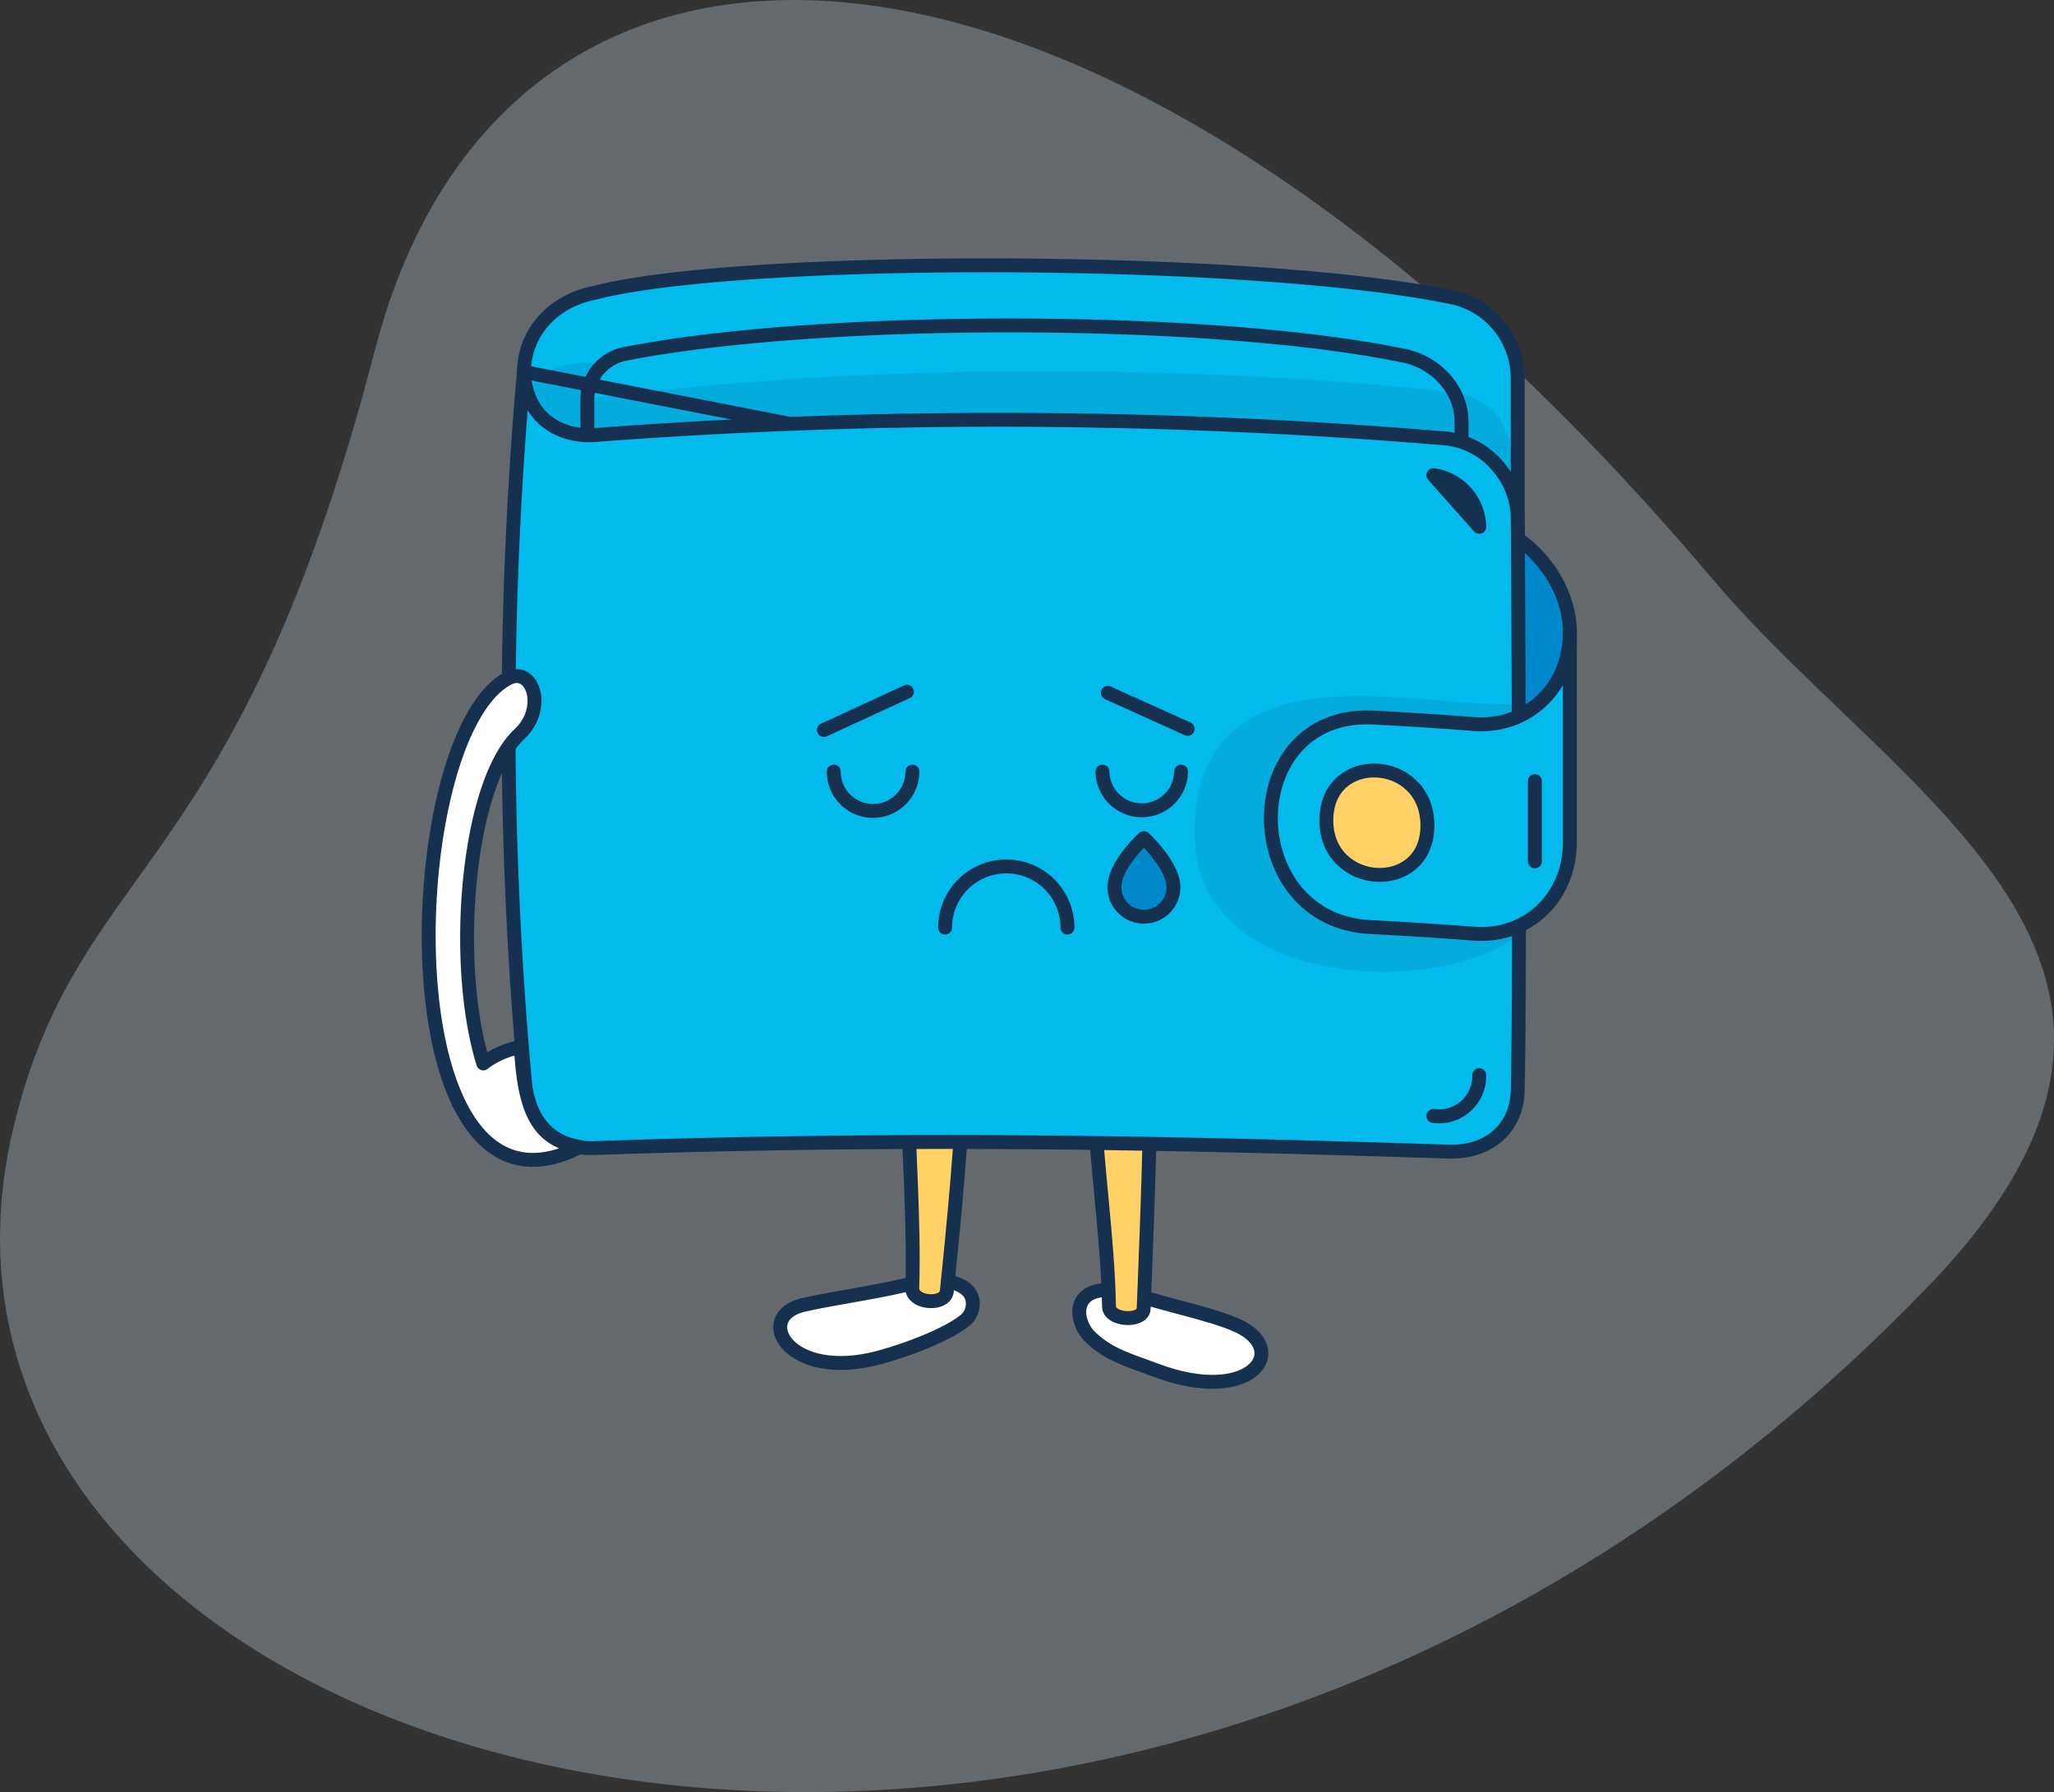 <svg xmlns="http://www.w3.org/2000/svg" width="196" height="171" fill="none"><rect width="100%" height="100%" fill="#333333" stroke="none"/><path fill="#D3E6F2" d="M1.401 107.095c-15.635 62.513 103.061 98.296 182.618 15.628 29.582-30.738-2.733-46.341-20.638-67.514-58.163-68.765-115.075-70.015-127.583-21.88-13.17 50.692-28.062 48.423-34.397 73.766z" opacity=".3"/><path fill="#fff" stroke="#163050" stroke-linecap="round" stroke-linejoin="round" stroke-width="1.326" d="M87.537 122.317c-2.695.819-8.13 1.55-10.913 2.207-4.76 1.119-1.426 7.364 7.292 5.001 2.658-.713 6.548-2.182 8.218-3.582 1.17-.963 1.564-4.395-4.597-3.626z"/><path fill="#FFD167" stroke="#163050" stroke-linecap="round" stroke-linejoin="round" stroke-width="1.326" d="M86.637 104.563c0 4.095.625 12.065.412 18.36 0 1.525 3.309 1.701 3.309.175 0 0 1.445-13.59 1.445-17.972 0-4.383-5.166-4.658-5.166-.563z"/><path fill="#fff" stroke="#163050" stroke-linecap="round" stroke-linejoin="round" stroke-width="1.326" d="M108.038 123.379c2.433 1.001 7.468 1.92 10.088 3.126 5.053 2.351 1.195 7.614-7.755 4.264-2.658-.994-4.515-1.451-6.342-3.207-1.563-1.488-2.151-5.608 4.009-4.183z"/><path fill="#FFD167" stroke="#163050" stroke-linecap="round" stroke-linejoin="round" stroke-width="1.326" d="M104.523 106.132c0 4.12 1.201 12.178 1.301 18.523 0 1.369 3.309 1.544 3.309.175 0 0 .575-13.753.575-18.129 0-4.376-5.185-4.714-5.185-.569z"/><path fill="#02BAEC" d="M50.008 35.492c0-3.75 2.796-6.808 6.71-7.545 13.59-3.582 62.222-3.545 81.391.337a7.91 7.91 0 016.717 7.914v35.677a366.187 366.187 0 00-95.75.581l.932-36.964z"/><path stroke="#163050" stroke-linecap="round" stroke-linejoin="round" stroke-width="1.326" d="M139.465 42.044v-1.8c0-3.127-2.546-5.79-5.673-6.334-18.212-3.75-55.31-3.807-73.922-.187a4.46 4.46 0 00-3.822 4.238V41m-6.041-5.507c0-3.75 2.795-6.808 6.71-7.545 13.59-3.582 62.222-3.545 81.391.337a7.903 7.903 0 016.716 7.914V53.99L50.007 35.492z"/><path fill="#163050" d="M56.061 37.993c0 .106 14.34-1.963 31.864-2.395 17.512-.625 38.2.363 50.614 1.832 3.265.538 5.904 1.994 5.904 8.708 0 0-.306-3.863-9.637-4.595-4.635-.431-24.203-2.219-42.572-1.95-18.374-.044-35.541 1.957-35.516 1.875-8.756-.625-7.862-7.726.894-6.732-1.864 2.556-1.55 3.257-1.55 3.257z" opacity=".1"/><path fill="#08C" stroke="#163050" stroke-linecap="round" stroke-linejoin="round" stroke-width="1.326" d="M144.807 71.3c4.102 1.663 5.003-4.126 5.003-10.921 0-3.564-2.114-6.99-5.003-9.002V71.3z"/><path fill="#02BAEC" stroke="#163050" stroke-linecap="round" stroke-linejoin="round" stroke-width="1.326" d="M138.115 109.883c-28.969-.944-52.797-1.319-81.39-.338-4.078.169-6.323-2.856-6.598-5.907a379.873 379.873 0 01-.119-68.377c0 4.5 3.352 6.476 6.71 6.251a511.647 511.647 0 0181.391.338 7.555 7.555 0 014.753 2.563 7.697 7.697 0 011.964 5.038s.287 40.96 0 54.556c-.069 3.582-2.671 6.032-6.711 5.876z"/><path stroke="#163050" stroke-linecap="round" stroke-linejoin="round" stroke-width="1.326" d="M136.776 106.482a3.832 3.832 0 003.092-.933 3.823 3.823 0 001.286-2.961m0-52.318a5.083 5.083 0 00-4.378-4.932l4.378 4.932z"/><path fill="#163050" d="M147.14 85.14c.031 9.77-33.103 12.221-33.147-5.564 0-20.792 27.055-9.902 33.147-12.984V85.14z" opacity=".1"/><path fill="#02BAEC" stroke="#163050" stroke-linecap="round" stroke-linejoin="round" stroke-width="1.326" d="M140.667 89.091c-3.248-.25-6.5-.458-9.756-.625-12.802-.481-12.908-20.504 0-20.004 3.244.162 6.483.37 9.719.625h.037c5.047.381 9.131-3.439 9.131-8.696v20.004c0 5.258-4.077 9.084-9.131 8.696z"/><path fill="#FFD167" stroke="#163050" stroke-linecap="round" stroke-linejoin="round" stroke-width="1.326" d="M136.208 78.77c0-6.651-9.637-7.17-9.644-.488.007 6.596 9.65 7.09 9.644.488z"/><path stroke="#163050" stroke-linecap="round" stroke-linejoin="round" stroke-width="1.326" d="M146.464 74.531v7.658"/><path fill="#fff" stroke="#163050" stroke-linecap="round" stroke-linejoin="round" stroke-width="1.326" d="M48.462 64.742c-10.438 5.564-11.726 54.231 6.88 44.697-3.753-.625-5.316-2.969-5.63-9.533a8.262 8.262 0 00-3.595 1.563c-2.97-9.533-1.564-26.725 3.44-31.413 2.67-2.5 1.25-6.564-1.095-5.314z"/><path stroke="#163050" stroke-linecap="round" stroke-linejoin="round" stroke-width="1.326" d="M101.86 88.51a5.834 5.834 0 00-5.838-5.836 5.84 5.84 0 00-5.838 5.836M79.558 73.625a3.75 3.75 0 003.752 3.751 3.753 3.753 0 003.752-3.75m-8.442-3.97l7.918-3.651m18.661 7.62a3.753 3.753 0 007.505 0m-6.985-7.514l7.611 3.438"/><path fill="#08C" stroke="#163050" stroke-linecap="round" stroke-linejoin="round" stroke-width="1.326" d="M111.972 84.659c0-2.082-2.814-4.689-2.814-4.689s-2.814 2.501-2.814 4.689a2.811 2.811 0 002.814 2.813 2.816 2.816 0 002.814-2.813z"/></svg>